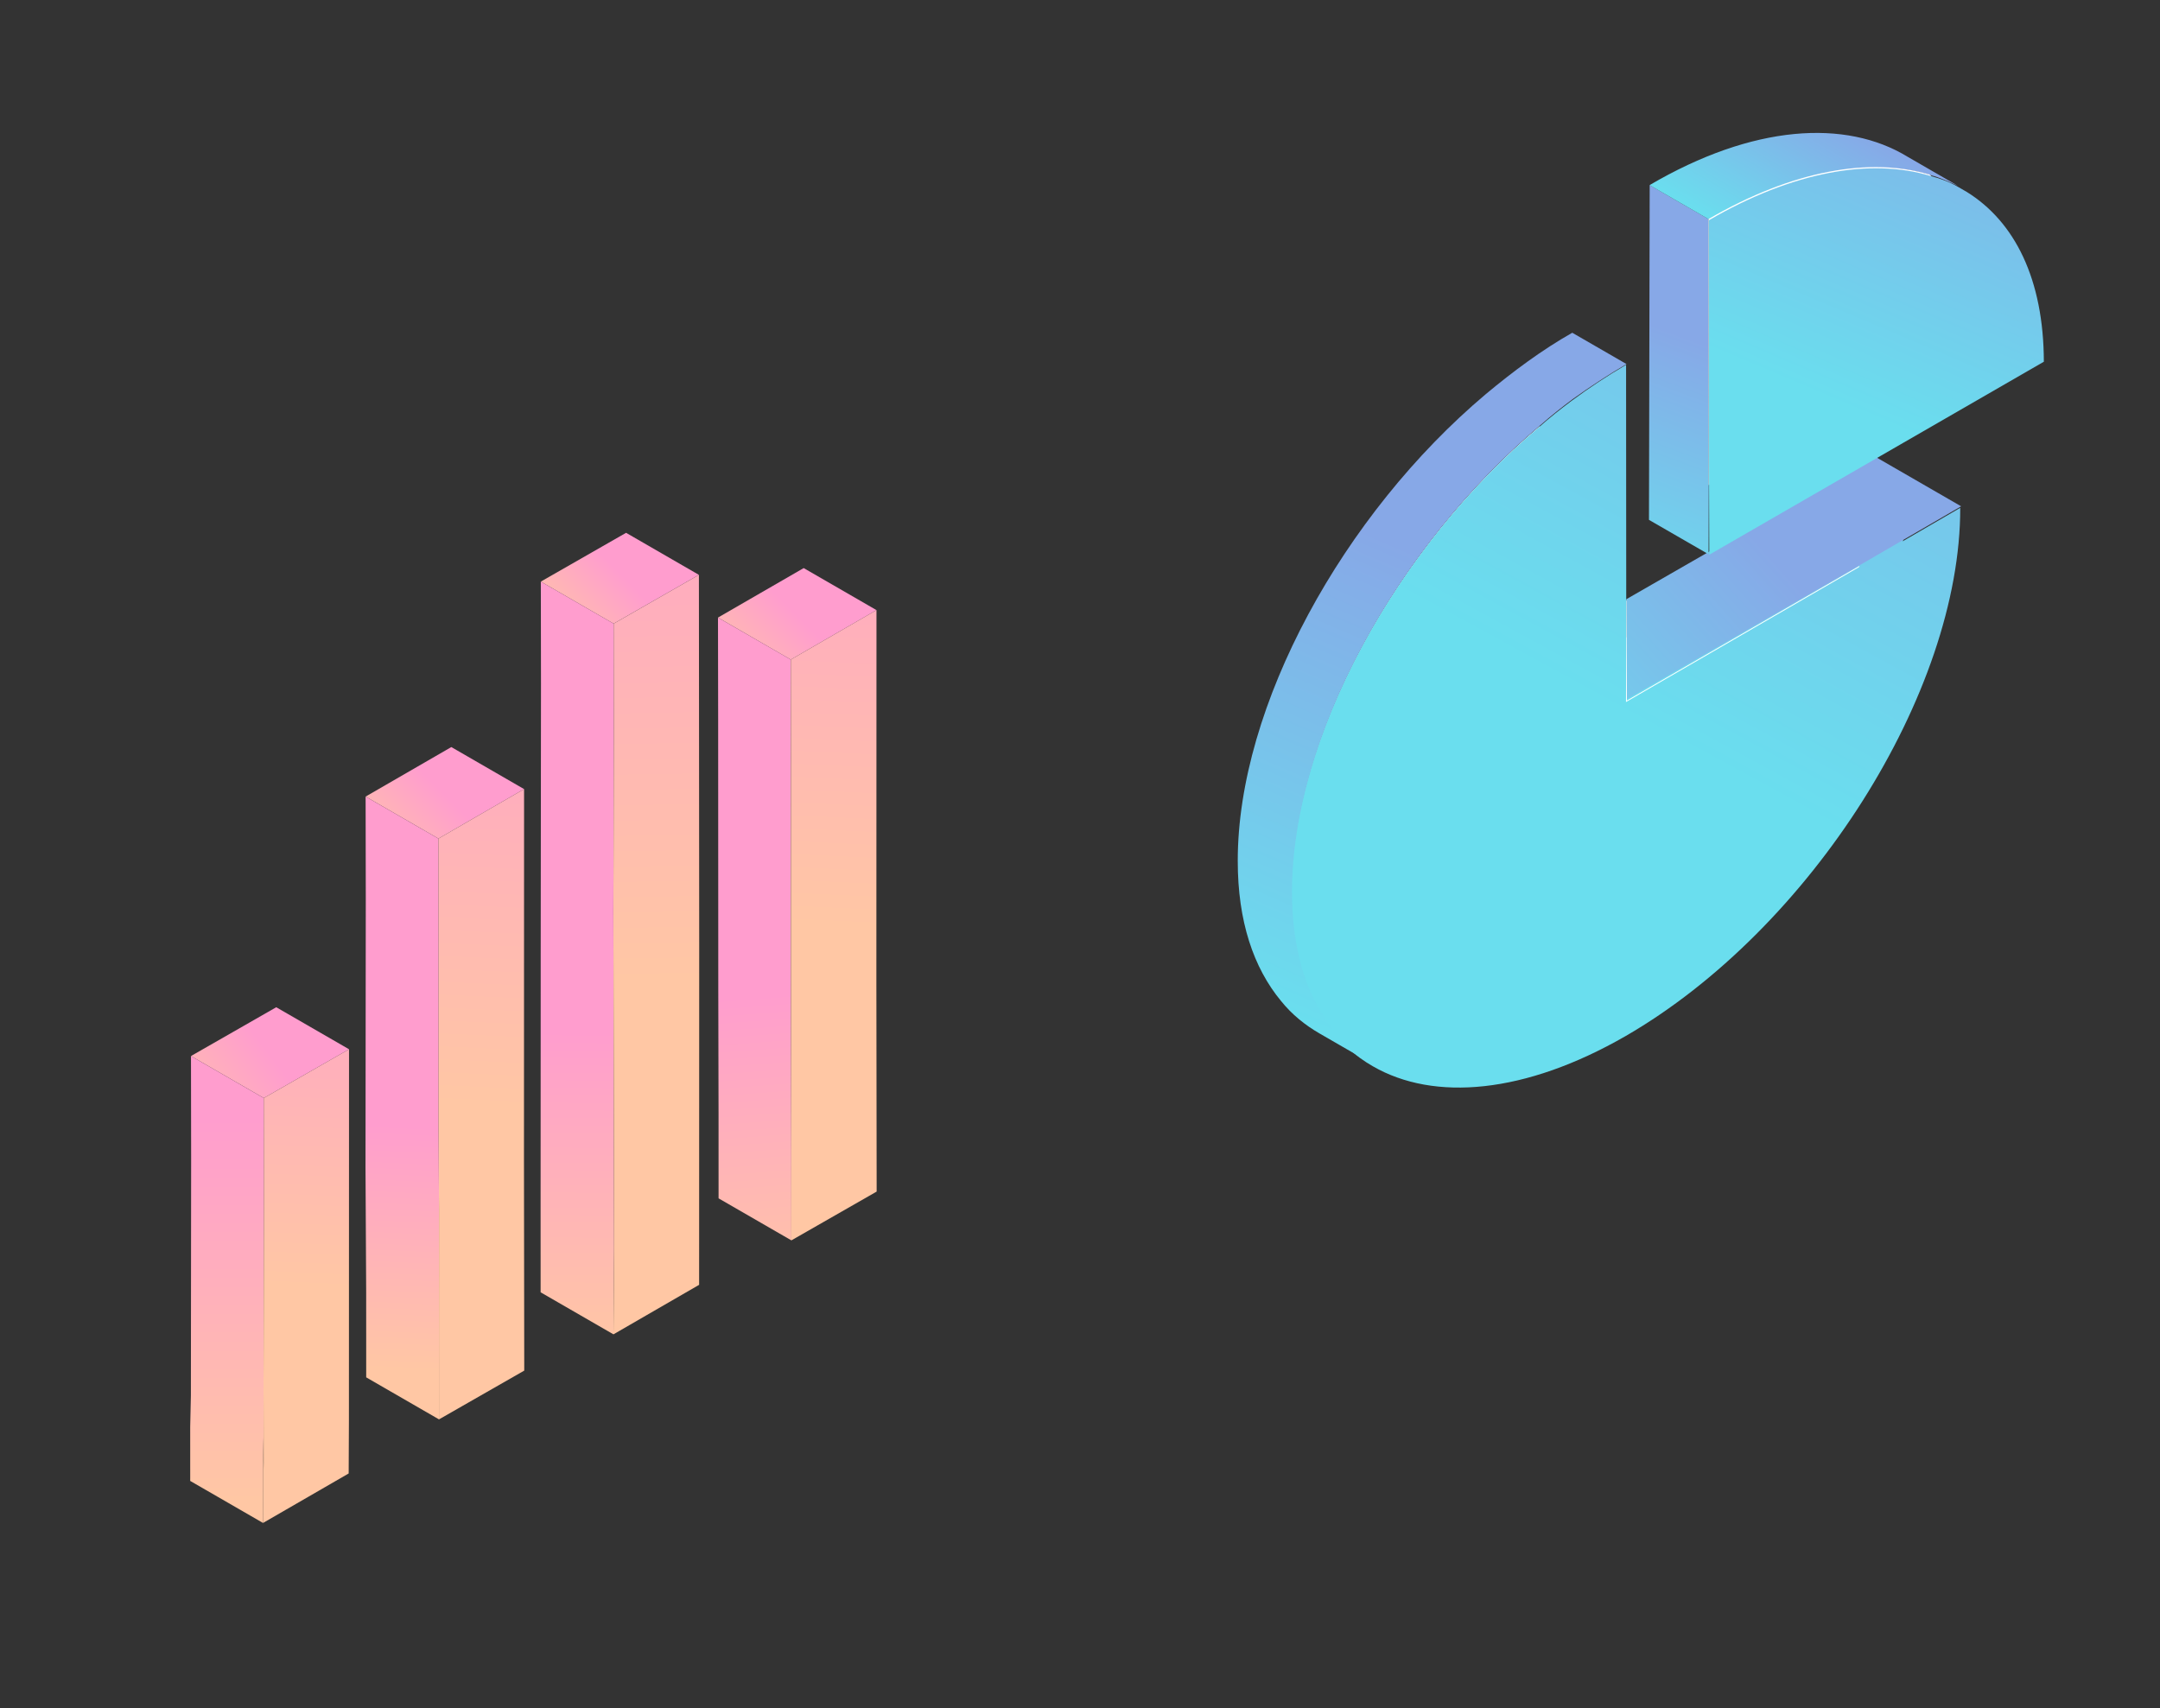 <svg width="177" height="140" viewBox="0 0 177 140" fill="none" xmlns="http://www.w3.org/2000/svg">
<rect x="0" y="0" width="177" height="140" fill="#333333" stroke="none"/>
<g id="Frame 2609408">
<g id="Group">
<path id="Vector" d="M133.302 52.222L128.905 54.776L128.879 46.579L128.896 32.812C128.014 33.472 127.096 34.195 126.24 34.953C114.538 44.811 105.885 60.521 105.9 73.22C105.896 78.144 107.189 81.979 109.455 84.706C109.784 85.147 110.15 85.525 110.553 85.841C115.415 87.396 121.859 86.358 128.971 82.282C142.359 74.566 153.561 58.491 155.928 44.412C156.232 42.584 156.438 40.782 156.383 38.998L147.994 43.839L133.302 52.222Z" fill="url(#paint0_linear_3531_55)"/>
<path id="Vector_2" d="M160.704 41.492L153.628 37.407L133.263 49.109L133.289 57.307L152.413 46.307L160.704 41.492Z" fill="url(#paint1_linear_3531_55)"/>
<path id="Vector_3" d="M140.005 17.953L135.183 15.169L135.124 42.603L140.008 45.422L140.024 39.755L140.005 17.953Z" fill="url(#paint2_linear_3531_55)"/>
<path id="Vector_4" d="M135.176 15.169L140.06 17.989C147.037 14.002 153.356 12.891 158.192 14.348C158.989 14.557 159.714 14.893 160.439 15.227L156.307 12.841C151.244 9.752 143.637 10.202 135.176 15.169Z" fill="url(#paint3_linear_3531_55)"/>
<path id="Vector_5" d="M126.213 53.222L126.177 34.917C114.475 44.775 105.822 60.485 105.837 73.184C105.833 78.108 107.126 81.943 109.392 84.671C114.033 85.597 119.841 84.359 126.18 80.754C138.462 73.653 148.865 59.538 152.377 46.37L133.315 57.406L133.288 49.209L126.213 53.222Z" fill="white"/>
<path id="Vector_6" d="M133.261 49.109L133.248 29.899C131.737 30.78 130.253 31.76 128.796 32.839C127.914 33.499 126.996 34.221 126.141 34.98C114.438 44.837 105.785 60.547 105.801 73.246C105.797 78.17 107.089 82.005 109.355 84.733C109.684 85.174 110.05 85.552 110.453 85.868C111.096 86.489 111.748 86.95 112.5 87.383C117.509 90.275 124.964 89.654 133.218 84.902C148.387 76.126 160.661 56.747 160.63 41.617L155.729 44.465L152.303 46.495L133.242 57.531L133.255 52.446L133.261 49.109Z" fill="url(#paint4_linear_3531_55)"/>
<path id="Vector_7" d="M158.133 14.312C153.296 12.856 146.915 13.93 140 17.953L140.02 39.755L162.57 26.726C162.577 21.22 160.981 17.042 158.133 14.312Z" fill="white"/>
<path id="Vector_8" d="M161.158 15.723L160.407 15.29C159.718 14.892 158.957 14.62 158.16 14.41C153.324 12.953 146.942 14.028 140.028 18.051L140.047 39.853L140.067 45.458L167.482 29.643C167.467 22.872 165.094 18.162 161.158 15.723Z" fill="url(#paint5_linear_3531_55)"/>
<path id="Vector_9" d="M133.285 29.836L128.839 27.269C126.357 28.675 124.018 30.413 121.767 32.287C110.065 42.145 101.412 57.855 101.427 70.554C101.423 75.477 102.716 79.312 104.981 82.04C105.855 83.129 106.937 84.004 108.126 84.691L112.572 87.257C111.821 86.824 111.106 86.327 110.525 85.742C110.159 85.363 109.793 84.985 109.427 84.607C107.161 81.879 105.869 78.044 105.873 73.121C105.858 60.421 114.474 44.774 126.213 34.854C127.069 34.095 127.986 33.373 128.868 32.713C130.29 31.697 131.774 30.717 133.285 29.836Z" fill="url(#paint6_linear_3531_55)"/>
</g>
<g id="Group 2608857">
<path id="Vector_10" d="M64.801 54.055L58.836 50.61L65.857 46.554L71.822 49.998L64.801 54.055Z" fill="url(#paint7_linear_3531_55)"/>
<path id="Vector_11" d="M64.849 101.649L58.883 98.205L58.881 91.186L58.859 80.958L58.849 58.961L58.835 50.61L64.801 54.054L64.814 62.405L64.814 77.533L64.825 84.402L64.846 94.63L64.849 101.649Z" fill="url(#paint8_linear_3531_55)"/>
<path id="Vector_12" d="M64.85 101.649L64.848 94.63L64.827 84.402L64.815 77.533L64.816 62.405L64.802 54.054L71.823 49.997L71.814 80.404L71.837 97.651L64.85 101.649Z" fill="url(#paint9_linear_3531_55)"/>
<path id="Vector_13" d="M50.283 51.107L44.317 47.662L51.304 43.664L57.27 47.109L50.283 51.107Z" fill="url(#paint10_linear_3531_55)"/>
<path id="Vector_14" d="M50.267 109.349L44.301 105.905L44.299 98.885L44.308 78.07L44.331 56.014L44.318 47.663L50.283 51.107L50.296 59.459L50.262 74.645L50.273 81.514L50.323 102.363L50.267 109.349Z" fill="url(#paint11_linear_3531_55)"/>
<path id="Vector_15" d="M50.268 109.35L50.325 102.364L50.275 81.515L50.264 74.646L50.298 59.459L50.285 51.108L57.272 47.11L57.296 77.458L57.289 105.293L50.268 109.35Z" fill="url(#paint12_linear_3531_55)"/>
<path id="Vector_16" d="M35.927 68.723L29.962 65.279L36.983 61.222L42.948 64.667L35.927 68.723Z" fill="url(#paint13_linear_3531_55)"/>
<path id="Vector_17" d="M35.974 116.319L30.008 112.875L30.006 105.855L29.951 95.686L29.974 73.631L29.96 65.279L35.926 68.723L35.939 77.075L35.939 92.203L35.975 99.164L35.971 109.299L35.974 116.319Z" fill="url(#paint14_linear_3531_55)"/>
<path id="Vector_18" d="M35.972 116.32L35.97 109.3L35.973 99.165L35.937 92.204L35.938 77.076L35.925 68.724L42.945 64.668L42.936 95.075L42.959 112.322L35.972 116.32Z" fill="url(#paint15_linear_3531_55)"/>
<g id="Group_2">
<path id="Vector_19" d="M21.616 89.986L15.65 86.542L22.637 82.544L28.603 85.988L21.616 89.986Z" fill="url(#paint16_linear_3531_55)"/>
<path id="Vector_20" d="M21.553 124.807L15.587 121.363L15.585 114.344L15.64 116.949L15.663 94.894L15.65 86.542L21.616 89.987L21.629 98.338L21.595 113.525L21.606 120.393L21.55 117.788L21.553 124.807Z" fill="url(#paint17_linear_3531_55)"/>
<path id="Vector_21" d="M21.551 124.808L21.549 117.788L21.605 120.393L21.593 113.525L21.627 98.338L21.614 89.987L28.601 85.989L28.592 116.395L28.572 120.751L21.551 124.808Z" fill="url(#paint18_linear_3531_55)"/>
</g>
</g>
</g>
<defs>
<linearGradient id="paint0_linear_3531_55" x1="130.54" y1="57.031" x2="162.106" y2="-0.899" gradientUnits="userSpaceOnUse">
<stop stop-color="#6ADEEE"/>
<stop offset="1" stop-color="#87A8E7"/>
</linearGradient>
<linearGradient id="paint1_linear_3531_55" x1="125.147" y1="64.746" x2="145.834" y2="46.344" gradientUnits="userSpaceOnUse">
<stop stop-color="#6ADEEE"/>
<stop offset="1" stop-color="#87A8E7"/>
</linearGradient>
<linearGradient id="paint2_linear_3531_55" x1="131.312" y1="47.318" x2="138.526" y2="27.741" gradientUnits="userSpaceOnUse">
<stop stop-color="#6ADEEE"/>
<stop offset="1" stop-color="#87A8E7"/>
</linearGradient>
<linearGradient id="paint3_linear_3531_55" x1="144.637" y1="20.627" x2="150.905" y2="9.77" gradientUnits="userSpaceOnUse">
<stop stop-color="#6ADEEE"/>
<stop offset="1" stop-color="#87A8E7"/>
</linearGradient>
<linearGradient id="paint4_linear_3531_55" x1="132.676" y1="58.451" x2="164.351" y2="0.32" gradientUnits="userSpaceOnUse">
<stop stop-color="#6ADEEE"/>
<stop offset="1" stop-color="#87A8E7"/>
</linearGradient>
<linearGradient id="paint5_linear_3531_55" x1="149.919" y1="32.778" x2="162.926" y2="2.079" gradientUnits="userSpaceOnUse">
<stop stop-color="#6ADEEE"/>
<stop offset="1" stop-color="#87A8E7"/>
</linearGradient>
<linearGradient id="paint6_linear_3531_55" x1="103.893" y1="82.461" x2="119.307" y2="46.655" gradientUnits="userSpaceOnUse">
<stop stop-color="#6ADEEE"/>
<stop offset="1" stop-color="#87A8E7"/>
</linearGradient>
<linearGradient id="paint7_linear_3531_55" x1="59.376" y1="56.319" x2="65.284" y2="50.363" gradientUnits="userSpaceOnUse">
<stop stop-color="#FFC7A4"/>
<stop offset="1" stop-color="#FF9DCE"/>
</linearGradient>
<linearGradient id="paint8_linear_3531_55" x1="64.109" y1="106.309" x2="62.258" y2="81.579" gradientUnits="userSpaceOnUse">
<stop stop-color="#FFC7A4"/>
<stop offset="1" stop-color="#FF9DCE"/>
</linearGradient>
<linearGradient id="paint9_linear_3531_55" x1="68.328" y1="75.971" x2="70.364" y2="31.588" gradientUnits="userSpaceOnUse">
<stop stop-color="#FFC7A4"/>
<stop offset="1" stop-color="#FF9DCE"/>
</linearGradient>
<linearGradient id="paint10_linear_3531_55" x1="45.441" y1="52.641" x2="51.022" y2="47.178" gradientUnits="userSpaceOnUse">
<stop stop-color="#FFC7A4"/>
<stop offset="1" stop-color="#FF9DCE"/>
</linearGradient>
<linearGradient id="paint11_linear_3531_55" x1="47.056" y1="110.308" x2="47.267" y2="84.558" gradientUnits="userSpaceOnUse">
<stop stop-color="#FFC7A4"/>
<stop offset="1" stop-color="#FF9DCE"/>
</linearGradient>
<linearGradient id="paint12_linear_3531_55" x1="53.836" y1="80.388" x2="52.986" y2="27.655" gradientUnits="userSpaceOnUse">
<stop stop-color="#FFC7A4"/>
<stop offset="1" stop-color="#FF9DCE"/>
</linearGradient>
<linearGradient id="paint13_linear_3531_55" x1="30.498" y1="71.007" x2="36.407" y2="65.051" gradientUnits="userSpaceOnUse">
<stop stop-color="#FFC7A4"/>
<stop offset="1" stop-color="#FF9DCE"/>
</linearGradient>
<linearGradient id="paint14_linear_3531_55" x1="31.923" y1="112.227" x2="32.9" y2="92.241" gradientUnits="userSpaceOnUse">
<stop stop-color="#FFC7A4"/>
<stop offset="1" stop-color="#FF9DCE"/>
</linearGradient>
<linearGradient id="paint15_linear_3531_55" x1="39.446" y1="90.661" x2="41.482" y2="46.278" gradientUnits="userSpaceOnUse">
<stop stop-color="#FFC7A4"/>
<stop offset="1" stop-color="#FF9DCE"/>
</linearGradient>
<linearGradient id="paint16_linear_3531_55" x1="13.577" y1="92.849" x2="22.065" y2="86.322" gradientUnits="userSpaceOnUse">
<stop stop-color="#FFC7A4"/>
<stop offset="1" stop-color="#FF9DCE"/>
</linearGradient>
<linearGradient id="paint17_linear_3531_55" x1="18.289" y1="123.028" x2="18.289" y2="91.648" gradientUnits="userSpaceOnUse">
<stop stop-color="#FFC7A4"/>
<stop offset="1" stop-color="#FF9DCE"/>
</linearGradient>
<linearGradient id="paint18_linear_3531_55" x1="25.089" y1="105.49" x2="26.623" y2="72.051" gradientUnits="userSpaceOnUse">
<stop stop-color="#FFC7A4"/>
<stop offset="1" stop-color="#FF9DCE"/>
</linearGradient>
</defs>
</svg>

